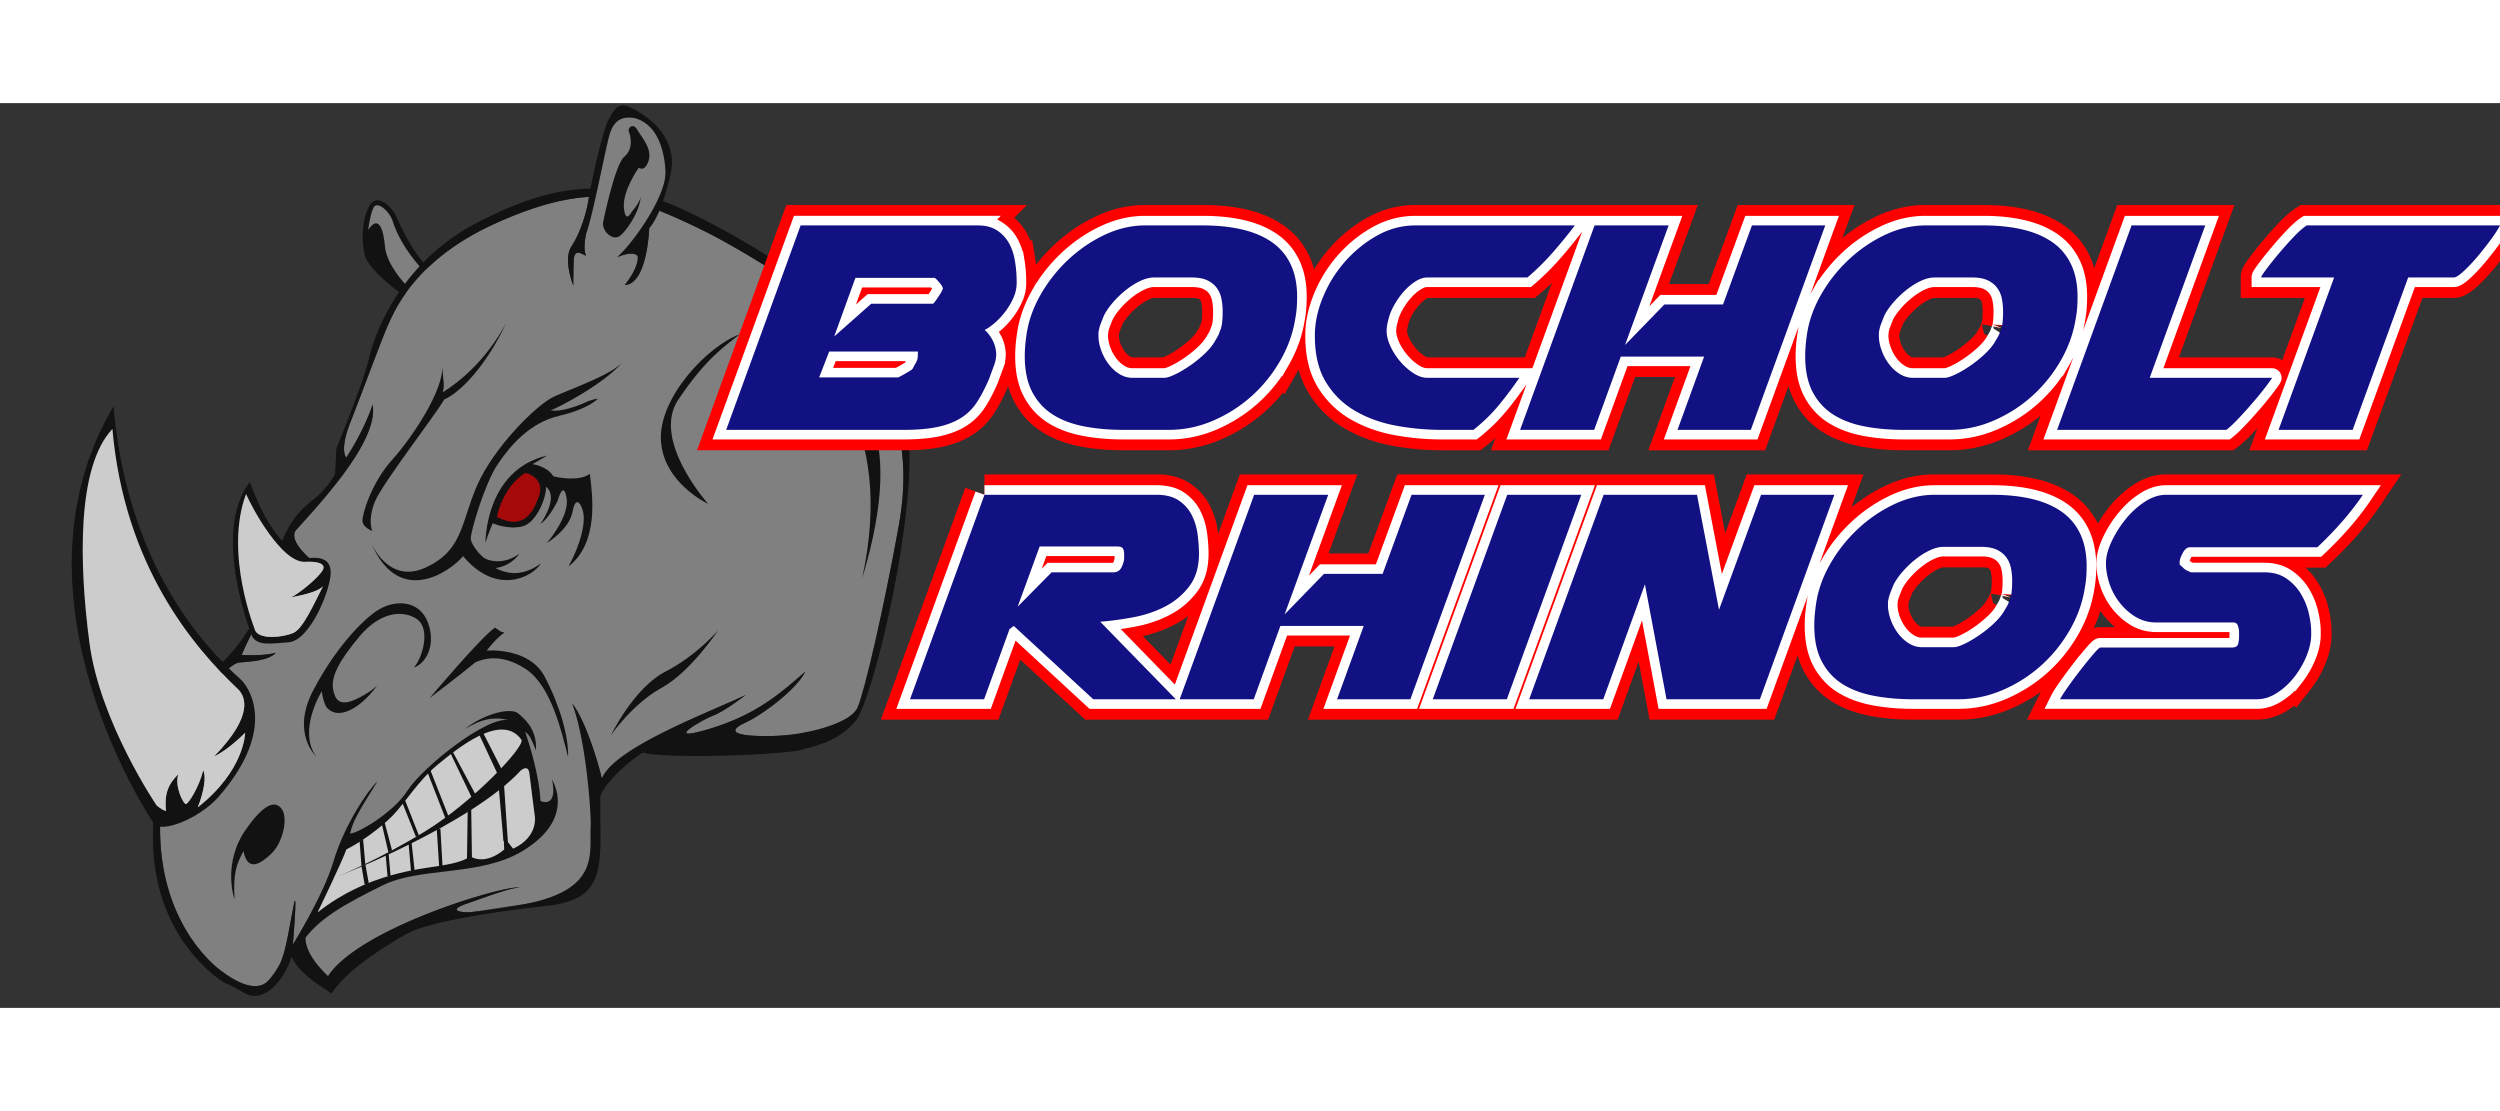 <svg height="1111" viewBox="82.431 131.061 2045.264 740.192" width="2500" xmlns="http://www.w3.org/2000/svg"><rect x="82.431" y="131.061" width="2045.264" height="740.192" fill="#333333" stroke="none"/><path d="m613.555 233.32s-1.345 45.627-19.998 46.596c10.24-12.946 10.867-21.032 10.692-23.024-.174-1.992-4.45-4.963-16.719.13 8.041-7.423 25.146-24.3 33.922-40.457-2.876-1.089 1.108-.918-1.669-1.862-.316-.107 2.444-1.444 5.146-9.988 1.88-5.942 1.482-16.546 3.51-22.895 3.463-10.85-3.095-22.164-3.464-22.283-2.8-.908-18.558-17.893-21.718-18.67-3.477-.856-21.165-6.673-26.01 23.868-4.846 30.541-7.73 43.097-10.408 43.122-2.93 13.117-2.74 24.405-4.536 28.628-1.525 5.487-2.644 15.624-.3 19.433-3.438-1.035-9.999-7.152-10.277 4.92-.276 12.07-.3 19.433-.3 19.433s-8.566-21.332-1.473-31.993c7.095-10.663 12.336-27.185 14-38.708.077-.527.175-1.142.282-1.797-19.638 1.091-44.88 7.082-78.75 22.745-23.587 10.91-40.734 23.412-53.237 35.424-1.448 1.391-3.346-3.23-8.295-6.428-4.148-2.68-12.784-26.742-17.743-30.564-5.268-4.062-4.65-18.665-15.844-14.67-5.474-3.876-7.01 20.373-8.124 21.794-1.36 1.736 33.324 48.812 32.143 50.471-8.559 12.034-12.59 21.852-14.676 26.464-5.044 11.151-21.233 55.404-30.539 78.976s-3.469 29.082-3.469 29.082 13.642-19.938 21.62-43.393c4.384 27.054-32.684 69.796-62.6 102.54-7.875 9.393 15.791 27.39 15.791 27.39s-37.942 32.78-46.68 47.602c-8.736 14.822-13.663 27.3-13.663 27.3s16.836 1.197 27.951-1.787c-6.116 6.56-20.784 7.18-30.082 7.997-9.296.817-63.34 48.397-64.623 132.832-1.282 84.436 49.977 119.418 49.977 119.418 22.943 17.389 33.22 12.476 36.97 9.469 3.752-3.005 10.904-13.008 12.977-19.878 3.774-10.374 6.241-27.991 9.523-43.848 3.281-15.856-.984 34.398-.984 34.398s4.3-4.395 13.641-19.938c-8.13 14.1-.812 28.848 15.257 44.168 25.347-39.035 142.064-74.051 156.91-72.68-9.299.818-24.829 6.868-43.016 13.15-18.186 6.282-2.678 7.597 2.635 7.13 5.312-.467 21.636-3.564 44.262-6.567 53.798-7.14 56.464-26.14 55.197-64.728-1.332-40.596-5.419-69.476-16.072-99.324 10.582 13.792 20.861 47.02 24.137 61.457 9.795-25.621 90.826-55.497 117.785-68.574-10.04 7.574-20.144 14.486-27.274 17.12s-42.197 22.446-3.715 11.034c38.482-11.411 58.391-28.554 79.513-47.14-6.196 13.26-33.119 34.364-49.197 41.8-16.078 7.435-7.035 11.326 21.696 10.808 28.731-.515 59.894-6.093 70.265-22.903 6.022-15.253 21.613-81.538 33.767-148.86 12.155-67.324-6.386-103.17-28.598-142.712-22.212-39.54-103.078-83.967-117.842-92.04-11.417-6.242-30.73-15.792-49.41-23.21-4.596 10.654-8.264 14.222-8.264 14.222" fill="#808080"/><path d="m337.278 798.335 27.954-62.688 32.47-18.914 18.347-19.68 18.457-20.361 12.73-13.165 24.01-16.163 16.86-6.166 18.827 1.024 6.108 16.194 8.17 32.073 3.268 37.192-15.005 12.025-19.165 10.385-24.512 2.822-34.302 5.69-28.812 7.216-46.845 22.856z" fill="#ccc"/><g fill="#121212"><path d="m274.314 782.453s-10.595-29.188 9.65-57.734c13.135-18.522 22.647-24.075 28.661-16.571 6.012 7.502 1.122 28.009-8.14 36.854-9.262 8.844-19.42 15.09-22.93-2.002-5.707 11.21-8.502 17.479-7.24 39.453m205.253-291.753s-.545-59.514 50.614-71.37l-12.093 7.086s12.188 1.606 16.931 9.89c5.487 1.525 21.777 4.11 29.944-1.962 2.24 17.872 7.616 56.216-17.432 75.817 10.926-20.367 13.021-34.607 12.38-41.912-.643-7.305-6.283-18.186-8.984-3.225-2.7 14.96-21.143 25.95-21.143 25.95s18.836-21.733 16.167-36.89c-2.67-15.158-7.189 1.97-7.189 1.97s-6.745 14.647-14.364 19.331c4.788-6.444 14.014-23.316 4.681-30.527.7 7.97-7.453 29.433-19.233 32.475-11.778 3.042-24.316-2.548-24.316-2.548s-3.89 9.042-5.963 15.916m22.66 250.312c-3.007-3.75-7.458-8.713-7.866-13.362l.56 14.005s-14.224 13.295-27.6 5.77c-4.474 2.4-7.619 4.686-24.106 7.472-16.485 2.787-60.375 5.972-101.034 38.323 0 0 20.955-43.333 23.575-51.595 11.546-5.7 28.543-17.9 38.353-28.131 9.808-10.231 20.91-28.607 36.52-41.355 15.611-12.748 52.401-43.42 68.506-20.072 1.912 6.525-40.352 51.06-78.448 74.484-38.097 23.424-71.696 37.084-71.696 37.084s108.711-42.343 149.647-86.763c5.021-3.788 6.641-.583 6.933 2.738.291 3.32 4.362 34.417 4.362 34.417s3.51 17.09-17.706 26.985m31.843-56.504c4.373 21.199-6.35 19.129-9.514 17.399-.754-20.01-9.138-46.88-12.503-56.624 2.71 2.273 4.334 3.636 8.871 15.284 1.003-17.155-9.292-25.785-14.71-30.33-5.419-4.543-26.163-.713-43.542 12.86 13.377-7.7 22.167-10.48 36.508-7.222-18.412-3.904-71.37 38.895-83.286 57.509-11.917 18.614-41.075 35.23-47.096 35.257 2.612-10.268 5.206-15.014 22.356-42.62-7.444 6.678-26.996 35.5-35.914 65.395s-35.39 71.37-35.39 71.37 3.662 1.687 8.293-2.735c12.693-21.193 36.68-33.841 67.462-49.093 30.783-15.253 79.693-7.001 114.477-28.128 34.786-21.125 31.146-45.4 23.988-58.322"/><path d="m474.653 648.069 14.842 31.823 3.137-4.291-15.166-29.787zm-21.905 13.47 18.635 35.002-2.726 3.252-17.813-37.084zm-18.243 15.154 14.87 37.844-2.316 2.21-14.913-38.341zm-20.985 23.929 11.634 29.594-2.404 1.216-11.59-29.097zm-16.4 19.007 5.996 22.563-2.813 2.254-5.63-24.1zm-17.629 13.595 1.794 20.422-3.106 1.778-1.545-20.442zm118.569 4.14-3.337-49.397-4.22 3.38 3.806 43.334zm-29.509 12.63-.6-41.104-2.9 1.258-.572 39.2zm-24.013 6.628-1.804-31.964-2.988.26 1.987 31.196zm-25.378-20.358 2.554 23.366-2.945.76-2.1-23.907zm-18.857 8.183 1.663 18.926-2.49.219-1.575-17.93z"/><path d="m384.201 769.702-2.916-16.056-3.105 1.779 2.557 14.833zm1.631-279.465s13.775 34.929 44.661 20.838 28.902-36.671 42.274-67.293c13.371-30.62 48.481-66.159 63.29-72.814 14.808-6.654 47.082-17.886 55.563-28-13.269 16.56-52.148 37.4-58.673 39.311 8.203 1.957 23.735-4.092 28.871-6.55 5.138-2.46 9.787-2.869 9.787-2.869s-7.463 8.353-31.563 13.983c-24.1 5.631-40.045 24.098-50.686 40.09-10.64 15.993-22.213 55.658-21.776 60.639.438 4.98 7.7 13.378 10.907 15.605 3.207 2.229 16.097 6.116 28.802-3.533-4.412 6.912-13.07 11.187-19.547 11.756 9.988 5.145 22.205 7.083 37.313-3.781-7.505 11.702-36.837 26.326-63.765-5.942-11.357 13.546-53.379 41.832-75.458-11.44m-6.858-17.133c-.467-5.313 7.277-31.424 24.355-50.325 17.08-18.9 42.426-57.934 40.792-76.53 1.401 15.94 2.006 15.216.54 21.368 13.968-8.589 35.812-26.57 51.898-56.76-15.736 34.176-37.17 56.804-50.709 62.68-8.13 14.098-50.848 68.713-56.869 83.965-6.023 15.253-1.943 23.595-1.943 23.595s-7.597-2.68-8.064-7.993m-37.974 192.396s-20.403-18.956-2.676-53.304c17.73-34.35 40.981-59.148 54.344-67.013 13.363-7.867 32.797-7.567 39.743 10.56 6.947 18.13-1.066 33.557-11.459 37.147 7.327-8.004 13.92-32.007 2.534-39.707-11.384-7.701-29.979-6.067-46.94 14.162-16.962 20.23-23.217 32.826-21.678 42.728 1.54 9.904 5.758 12.209 12.341 10.962 6.582-1.247 21.215-9.893 24.186-14.171-10.065 14.938-30.697 31.474-41.883 18.403-3.183-5.745-3.824-13.05-3.824-13.05s-19.954 31.871-4.688 53.283m92.853-47.641s42.82-50.748 53.585-57.718c4.276 2.97 4.335 3.634 7.713 4.007-7.56 5.35-14.524 14.8-14.524 14.8s34.535-3.034 47.377 21.268c12.843 24.304 19.767 49.795 19.175 65.91-5.129-20.296-13.827-58.35-34.428-71.931-20.6-13.582-34.86-8.313-41.327-5.737-8.714 7.457-37.57 29.4-37.57 29.4m313.884-277.872s68.655 50.184 39.924 180.198c38.956-127.9-6.208-162.079-39.924-180.198m-165.516 308.259s18.678-38.782 44.611-52.104c25.934-13.321 43.198-33.911 43.198-33.911s-22.453 34.08-46.394 47.227c-23.942 13.145-41.415 38.788-41.415 38.788m79.599-189.284s-46.739-52.109-24.55-85.178c22.192-33.069 37.343-43.435 50.501-53.626-26.284 9.337-66.7 52.038-64.635 86.991 2.068 34.954 38.684 51.813 38.684 51.813m-85.991-230.357s9.423-47.005 17.365-53.727c7.943-6.72 4.988-17.503 3.73-20.403-1.26-2.902 3.327-7.822 6.884-1.61 3.558 6.213 12.402 15.474 9.25 25.288-3.154 9.813-8.032 5.725-8.032 5.725s-13.41 18.745-12.185 32.691c1.225 13.947 6.328 3.46 6.328 3.46s6.403-7.088 7.46-12.2c-.898 12.628-13.357 30.787-18.703 32.763-5.349 1.976-12.978-4.883-12.097-11.987"/><path d="m817.67 477.06c-12.155 67.322-27.897 136.55-33.769 148.86-5.87 12.31-41.533 22.388-70.264 22.904-28.732.517-37.775-3.373-21.697-10.81 16.08-7.434 43.001-28.538 49.198-41.798-21.122 18.585-41.032 35.728-79.513 47.139-38.482 11.412-3.415-8.4 3.715-11.034s17.232-9.546 27.273-17.12c-26.959 13.077-107.989 42.953-117.784 68.574-3.276-14.436-13.556-47.665-24.138-61.457 10.654 29.848 14.806 80.736 15.073 99.324-1.734 21.588 9.266 52.588-54.198 64.729-22.417 4.288-38.949 6.099-44.26 6.566-5.315.467-20.823-.848-2.636-7.13 18.186-6.282 33.717-12.332 43.015-13.15-14.845-1.37-131.562 33.645-156.91 72.68-16.068-15.32-23.387-30.067-15.256-44.168-9.342 15.543-13.64 19.938-13.64 19.938s4.264-50.254.982-34.398c-3.28 15.857-5.749 33.474-9.522 43.848-2.073 6.87-9.226 16.873-12.978 19.878-3.75 3.007-14.026 7.92-36.969-9.47 0 0-51.259-34.981-49.977-119.417 1.282-84.435 55.326-132.014 64.623-132.832 9.298-.816 23.966-1.435 30.082-7.997-11.115 2.985-27.95 1.788-27.95 1.788s4.926-12.48 13.662-27.301c8.737-14.822 46.68-47.601 46.68-47.601s-23.666-17.998-15.79-27.39c29.915-32.745 66.983-75.487 62.598-102.54-7.977 23.454-21.619 43.392-21.619 43.392s-5.838-5.51 3.47-29.082c9.305-23.572 25.494-67.825 30.538-78.976 5.043-11.15 21.465-52.748 85.775-82.49 33.87-15.664 59.113-21.654 78.75-22.746-.106.656-.205 1.27-.28 1.797-1.665 11.523-6.906 28.046-14 38.708-7.095 10.661 1.472 31.993 1.472 31.993s.023-7.363.3-19.434c.278-12.07 6.84-5.954 10.277-4.919-2.344-3.809-1.226-13.946.3-19.433 1.796-4.222 4.595-15.773 7.524-28.89.478-2.137.957-4.314 1.438-6.51 3.854-17.61 7.69-36.297 9.563-43.19 3.541-13.027 10.612-16.325 20.808-14.544 17.128 4.52 24.132 23.312 25.22 43.293.346 6.388-2.165 14.601-6.174 23.228a133.442 133.442 0 0 1 -3.706 7.345c-8.777 16.157-21.406 32.382-29.447 39.805 12.27-5.093 16.545-2.122 16.72-.13s-.453 10.078-10.692 23.024c18.653-.969 19.998-46.596 19.998-46.596s3.668-3.568 8.262-14.223c18.682 7.42 37.995 16.97 49.412 23.212 14.763 8.072 95.63 52.5 117.841 92.04 22.212 39.54 40.753 75.387 28.6 142.71m-72.28-198.102c-22.86-15.728-46.86-30.728-65.86-41.228s-40.264-21.322-54.68-26.435c2.082-5.922 4.227-13.267 6.222-22.344 7.65-34.803-28.027-52.414-34.96-55.152-6.934-2.737-10.626.934-15.787 10.757-4.267 8.125-11.535 39.398-14.862 56.49-22.559.308-52.035 6.292-94.432 28.735-61.39 32.498-82.39 90.558-86.704 110.01-4.314 19.453-26.66 73.616-26.66 73.616l-1.15 21.183s-5.19 9.49-13.542 17.25c-8.354 7.762-26.668 16.397-36.03 58.379-9.36 41.98-32.986 70.155-46.057 81.343-13.072 11.187-47.27 33.265-52.99 128.13-5.719 94.863 58.722 131.363 58.722 131.363s3.076.735 13.651 6.832c19.244 13.367 36.891-14.283 40.647-28.667 6.206 13.509 22.11 23.154 32.772 30.247 13.281-20.24 42.848-37.894 60.988-48.523 18.14-10.628 79.486-19.294 115.414-23.19 50.938-5.523 42.938-35.523 43.452-88.14.08-8.063 19.64-27.826 34.88-37.197 18.542 5.399 114.611 1.978 130.288-2.411 15.676-4.388 29.446-7.607 43.164-22.866 13.717-15.26 47.638-154.763 44.413-225.754-3.224-70.99-58.042-116.699-80.9-132.428"/><path d="m409.748 286.361s-25.746-18.819-28.788-30.598c-3.043-11.778-2.538-28.889 3.472-40.459s19.102.33 22.965 10.028c3.865 9.7 15.84 31.736 23.425 38.096l-2.682 3.75s-17.602-17.527-24.595-40.002c-2.693-7.794-12.49-16.469-15.495-10.684s-4.402 18.456-4.402 18.456 3.05-5.287 6.037-5.55c2.99-.262 6.328 3.46 7.684 18.9 1.358 15.441 17.333 31.605 17.333 31.605zm-165.512 420.825c5.234-13.257 7.002-25.498 4.452-30.251-3.7 14.544-11.879 26.637-13.933 27.529-2.056.892-9.83-14.777-6.404-24.321-9.839 9.397-11.21 18.049-10.157 30.04-3.652-1.1-7.49-4.316-7.49-4.316s-46.536-68.43-55.06-133.088c-8.526-64.66-10.529-144.112 18.74-175.12 9.855 112.175 66.145 178.325 103.357 213.447 4.73 5.273 13.148 20.175-20.107 54.379 11.623-5.287 25.322-19.288 25.322-19.288s-.156 30.586-38.72 60.989m36.028-103.767c-72.9-65.046-98.608-151.301-105.023-224.323-92.81 157.457 33.206 341.544 33.206 341.544 6.035 8 36.947-4.312 52.483-21.675 46.52-53.144 27.58-86.673 19.334-95.546"/></g><path d="m277.742 611.106c-37.212-35.122-93.502-101.271-103.358-213.448-29.268 31.01-27.265 110.46-18.74 175.12 8.524 64.659 55.061 133.089 55.061 133.089s3.838 3.217 7.49 4.317c-1.055-11.992.318-20.644 10.157-30.041-3.426 9.544 4.348 25.213 6.403 24.32 2.054-.891 10.234-12.984 13.933-27.528 2.551 4.753.783 16.994-4.45 30.25 38.563-30.402 38.72-60.988 38.72-60.988s-13.7 14-25.323 19.288c33.254-34.204 24.836-49.106 20.107-54.38" fill="#ccc"/><path d="m346.59 512.855c-3.37 6.488-20.724 20.396-26.16 22.563 11.071-2.1 22.096-4.756 26.22-9.06-6.74 12.976-16.095 34.625-24.228 38.153-8.134 3.529-27.075 5.756-31.114-1.768 0 0-25.8-63.028-7.58-111.91 5.646 13.013 29.072 55.422 47.653 55.477 5.584-.49 18.58.058 15.21 6.545m-13.78-9.484c-25.658-10.13-40.068-46.014-46.009-62.378-32.312 42.24 2.154 127.02 2.154 127.02 5.058 6.313 11.761 5.724 29.635 4.154 17.874-1.571 34.45-43.555 34.388-57.058-.06-13.504-12.348-12.425-20.168-11.738" fill="#121212"/><path d="m331.381 506.31c-18.58-.055-42.007-42.465-47.654-55.478-18.22 48.883 7.581 111.91 7.581 111.91 4.04 7.525 22.98 5.297 31.114 1.769 8.133-3.528 17.49-25.178 24.228-38.152-4.125 4.303-15.148 6.96-26.22 9.058 5.436-2.166 22.79-16.074 26.16-22.562 3.37-6.487-9.625-7.035-15.209-6.546" fill="#ccc"/><path d="m488.942 469.612s4.225-24.09 23.165-35.999c6.54 1.157 15.43 7.382 11.248 19.028-4.183 11.647-11.678 28.77-34.413 16.971" fill="#a50909"/><path d="m887.838 451.494h140.762c7.575 0 13.675 1.578 18.306 4.734 4.625 3.156 8.151 7.156 10.573 11.994 2.416 4.842 3.994 10.1 4.734 15.78.735 5.681 1.104 10.943 1.104 15.78 0 10.731-2.633 19.568-7.89 26.512-5.262 6.943-11.835 12.466-19.725 16.57-7.89 4.102-16.624 7.051-26.196 8.836-9.577 1.79-18.572 2.999-26.985 3.63l61.86 63.438h-67.54l-65.016-59.966-3.472 2.525-20.83 57.44h-60.598zm114.251 48.289c0-1.682-.316-3.102-.947-4.261-.631-1.154-2.209-1.736-4.734-1.736h-63.438l-17.99 49.235 27.774-28.09h50.498c3.156 0 5.415-1.42 6.786-4.26 1.366-2.84 2.051-5.311 2.051-7.417zm106.357-48.289h60.598l-35.664 97.84 32.192-33.14h47.973l23.67-64.7h59.966l-60.912 167.274h-59.966l21.777-59.966h-68.172l-21.777 59.966h-60.597zm207.038 0h60.597l-60.912 167.274h-60.598zm78.902 0h76.378l17.99 94.052 34.401-94.052h59.966l-60.913 167.274h-76.377l-17.674-94.052-34.086 94.052h-60.598zm381.255 110.78c-6.312 10.942-14.1 20.568-23.355 28.878-9.262 8.314-19.726 14.991-31.404 20.041-11.677 5.05-23.828 7.575-36.453 7.575h-36.926c-11.574 0-22.305-.947-32.192-2.84-9.893-1.894-18.414-5.1-25.565-9.627-7.155-4.522-12.782-10.676-16.885-18.463-4.103-7.782-6.154-17.566-6.154-29.352 0-2.525.103-5.153.315-7.89.208-2.732.523-5.573.947-8.522 1.47-11.362 5.257-22.457 11.362-33.297a121.617 121.617 0 0 1 22.724-29.036c9.044-8.521 19.04-15.356 29.983-20.514 10.938-5.154 21.984-7.733 33.14-7.733h47.025c11.993 0 22.724 1.105 32.192 3.314 9.469 2.21 17.566 5.632 24.302 10.257 6.732 4.631 11.885 10.682 15.465 18.148 3.575 7.471 5.366 16.362 5.366 26.67 0 2.948-.109 5.892-.316 8.836-.212 2.95-.631 6.105-1.262 9.468-1.894 11.787-5.997 23.149-12.31 34.086zm-148.653-22.409v1.894c0 3.787.735 7.732 2.21 11.835 1.47 4.103 3.471 7.841 5.996 11.204 2.525 3.368 5.47 6.105 8.837 8.206 3.364 2.106 6.944 3.156 10.731 3.156h26.196c1.893 0 4.734-.892 8.521-2.682 3.787-1.786 7.836-4.153 12.151-7.102a100 100 0 0 0 12.309-9.941c3.89-3.68 6.786-7.309 8.68-10.889 1.893-2.944 3.047-5.257 3.471-6.943l1.262-3.156c.42-2.101.632-3.048.632-2.84a84.45 84.45 0 0 0 .473-5.209c.104-1.785.158-3.629.158-5.523 0-3.363-.316-6.731-.947-10.1-.631-3.362-1.894-6.36-3.787-8.994-1.894-2.629-4.473-4.734-7.733-6.312-3.264-1.578-7.525-2.367-12.782-2.367h-30.93c-3.368 0-6.997.897-10.888 2.682-3.896 1.79-7.733 4.157-11.52 7.102a78.767 78.767 0 0 0 -10.573 9.941c-3.265 3.684-5.839 7.314-7.732 10.889a231.27 231.27 0 0 0 -2.841 7.101c-.843 2.21-1.37 4.157-1.578 5.839-.212.212-.316.947-.316 2.21zm287.223 27.774c0 2.106-.266 4.103-.789 5.996-.527 1.894-2.367 2.84-5.523 2.84h-107.307c-.632 0-2.525 1.845-5.681 5.524-3.156 3.684-6.579 7.89-10.258 12.624a369.106 369.106 0 0 0 -10.415 14.045c-3.264 4.63-5.42 7.999-6.47 10.1h160.961c5.681 0 11.204-1.736 16.57-5.208 5.365-3.472 10.1-7.836 14.202-13.098a71.75 71.75 0 0 0 9.942-17.2c2.525-6.204 3.787-12.043 3.787-17.517v-1.894c0-4.837-.685-10.1-2.051-15.78a54.609 54.609 0 0 0 -6.628-15.938c-3.052-4.942-6.998-9.045-11.835-12.31-4.843-3.259-10.731-4.891-17.674-4.891h-59.966c-.212 0-1.105-.365-2.683-1.105-1.578-.735-2.791-1.524-3.63-2.367a49.193 49.193 0 0 0 -1.893-1.736c-.844-.734-1.263-1.208-1.263-1.42v-1.578c0-1.894.839-4.419 2.525-7.575 1.682-3.156 3.679-4.734 5.997-4.734h104.151c7.575-7.15 14.464-14.306 20.673-21.461 6.203-7.15 11.726-14.306 16.57-21.462h-160.963c-5.893 0-11.786 1.948-17.674 5.839-5.893 3.896-11.155 8.734-15.78 14.518-4.631 5.79-8.419 11.89-11.363 18.305-2.949 6.421-4.418 12.151-4.418 17.201 0 5.474.947 11.047 2.84 16.728a52.065 52.065 0 0 0 8.364 15.622c3.679 4.734 8.048 8.63 13.098 11.678 5.05 3.052 10.73 4.576 17.043 4.576h63.122c1.681 0 2.84.898 3.472 2.683.63 1.79.946 3.526.946 5.207v3.788z"/><path d="m887.838 451.494h140.762c7.58 0 13.68 1.578 18.31 4.734 4.62 3.156 8.15 7.156 10.57 11.994 2.42 4.843 3.99 10.1 4.73 15.78.74 5.682 1.11 10.944 1.11 15.781 0 10.732-2.64 19.568-7.89 26.512-5.26 6.943-11.84 12.467-19.73 16.569-7.89 4.103-16.62 7.052-26.19 8.837-9.58 1.79-18.575 2.998-26.988 3.63l61.859 63.437h-67.54l-65.017-59.965-3.47 2.524-20.83 57.44h-60.599l60.913-167.273zm114.253 48.29c0-1.682-.32-3.102-.95-4.261-.63-1.154-2.207-1.736-4.733-1.736h-63.438l-17.99 49.235 27.774-28.09h50.498c3.155 0 5.414-1.42 6.787-4.26 1.36-2.84 2.05-5.311 2.05-7.417v-3.471zm106.36-48.29h60.59l-35.66 97.84 32.19-33.14h47.97l23.68-64.7h59.96l-60.91 167.274h-59.97l21.78-59.965h-68.17l-21.78 59.965h-60.6zm207.03 0h60.6l-60.91 167.274h-60.6zm78.91 0h76.37l17.99 94.053 34.4-94.053h59.97l-60.91 167.274h-76.38l-17.67-94.051-34.09 94.05h-60.6zm381.25 110.78c-6.31 10.942-14.1 20.568-23.35 28.878-9.27 8.314-19.73 14.992-31.41 20.042s-23.83 7.574-36.45 7.574h-36.93c-11.57 0-22.3-.947-32.19-2.841-9.89-1.893-18.41-5.098-25.57-9.626-7.15-4.521-12.78-10.676-16.88-18.463-4.1-7.782-6.15-17.565-6.15-29.351 0-2.526.1-5.153.31-7.891.21-2.731.52-5.572.95-8.521 1.47-11.363 5.26-22.458 11.36-33.297a121.57 121.57 0 0 1 22.72-29.037c9.05-8.522 19.04-15.357 29.99-20.515 10.93-5.153 21.98-7.732 33.14-7.732h47.02c12 0 22.73 1.104 32.19 3.314 9.47 2.21 17.57 5.632 24.31 10.257 6.73 4.632 11.88 10.683 15.46 18.148 3.58 7.471 5.37 16.363 5.37 26.669 0 2.95-.11 5.894-.32 8.837-.21 2.95-.63 6.105-1.26 9.469-1.9 11.786-6 23.148-12.31 34.086zm-148.65-22.408v1.893c0 3.787.73 7.733 2.21 11.835 1.47 4.104 3.47 7.84 5.99 11.204 2.53 3.369 5.47 6.106 8.84 8.206 3.36 2.106 6.94 3.157 10.73 3.157h26.2c1.89 0 4.73-.893 8.52-2.683 3.79-1.785 7.83-4.152 12.15-7.101 4.31-2.944 8.41-6.258 12.31-9.942 3.89-3.68 6.78-7.308 8.68-10.89 1.89-2.943 3.04-5.255 3.47-6.942l1.26-3.156c.42-2.101.63-3.048.63-2.84.21-1.682.37-3.418.48-5.208.1-1.785.15-3.63.15-5.523 0-3.364-.31-6.732-.94-10.1-.63-3.363-1.9-6.361-3.79-8.994-1.89-2.63-4.47-4.735-7.73-6.314-3.27-1.577-7.53-2.366-12.78-2.366h-30.93c-3.37 0-7 .897-10.89 2.683-3.9 1.79-7.74 4.157-11.52 7.1a78.736 78.736 0 0 0 -10.58 9.943c-3.26 3.683-5.83 7.313-7.73 10.888-1.05 2.525-2 4.892-2.84 7.102-.84 2.209-1.37 4.157-1.58 5.839-.21.212-.31.946-.31 2.209zm287.2 27.773c0 2.105-.26 4.103-.79 5.997-.52 1.894-2.36 2.84-5.52 2.84h-107.31c-.63 0-2.52 1.845-5.68 5.523-3.15 3.684-6.58 7.89-10.26 12.624a373.808 373.808 0 0 0 -10.41 14.045c-3.26 4.63-5.42 7.999-6.47 10.1h160.96c5.68 0 11.2-1.736 16.57-5.208s10.1-7.836 14.2-13.098a71.363 71.363 0 0 0 9.94-17.2c2.53-6.204 3.79-12.043 3.79-17.517v-1.893c0-4.838-.68-10.1-2.05-15.78a54.515 54.515 0 0 0 -6.63-15.94c-3.05-4.94-7-9.043-11.83-12.307-4.85-3.26-10.73-4.893-17.68-4.893h-59.96c-.22 0-1.11-.364-2.69-1.105-1.57-.734-2.79-1.523-3.63-2.367-.42-.42-1.05-.996-1.89-1.735-.84-.735-1.26-1.21-1.26-1.421v-1.578c0-1.894.84-4.418 2.52-7.574 1.69-3.157 3.68-4.736 6-4.736h104.15c7.58-7.15 14.46-14.304 20.67-21.46 6.21-7.15 11.73-14.307 16.57-21.462h-160.96c-5.89 0-11.78 1.948-17.67 5.839-5.9 3.896-11.16 8.734-15.78 14.518-4.63 5.79-8.42 11.89-11.36 18.306-2.95 6.42-4.42 12.15-4.42 17.2 0 5.474.94 11.047 2.84 16.728a52.051 52.051 0 0 0 8.36 15.622c3.68 4.735 8.05 8.63 13.1 11.678 5.05 3.053 10.73 4.576 17.04 4.576h63.12c1.69 0 2.84.898 3.48 2.683.63 1.79.94 3.526.94 5.208z" fill="none" stroke="#ff0001" stroke-width="33.419"/><path d="m887.838 451.494h140.762c7.58 0 13.68 1.578 18.31 4.734 4.62 3.156 8.15 7.156 10.57 11.994 2.42 4.843 3.99 10.1 4.73 15.78.74 5.682 1.11 10.944 1.11 15.781 0 10.732-2.64 19.568-7.89 26.512-5.26 6.943-11.84 12.467-19.73 16.569-7.89 4.103-16.62 7.052-26.19 8.837-9.58 1.79-18.575 2.998-26.988 3.63l61.859 63.437h-67.54l-65.017-59.965-3.47 2.524-20.83 57.44h-60.599l60.913-167.273zm114.253 48.29c0-1.682-.32-3.102-.95-4.261-.63-1.154-2.207-1.736-4.733-1.736h-63.438l-17.99 49.235 27.774-28.09h50.498c3.155 0 5.414-1.42 6.787-4.26 1.36-2.84 2.05-5.311 2.05-7.417v-3.471zm106.36-48.29h60.59l-35.66 97.84 32.19-33.14h47.97l23.68-64.7h59.96l-60.91 167.274h-59.97l21.78-59.965h-68.17l-21.78 59.965h-60.6zm207.03 0h60.6l-60.91 167.274h-60.6zm78.91 0h76.37l17.99 94.053 34.4-94.053h59.97l-60.91 167.274h-76.38l-17.67-94.051-34.09 94.05h-60.6zm381.25 110.78c-6.31 10.942-14.1 20.568-23.35 28.878-9.27 8.314-19.73 14.992-31.41 20.042s-23.83 7.574-36.45 7.574h-36.93c-11.57 0-22.3-.947-32.19-2.841-9.89-1.893-18.41-5.098-25.57-9.626-7.15-4.521-12.78-10.676-16.88-18.463-4.1-7.782-6.15-17.565-6.15-29.351 0-2.526.1-5.153.31-7.891.21-2.731.52-5.572.95-8.521 1.47-11.363 5.26-22.458 11.36-33.297a121.57 121.57 0 0 1 22.72-29.037c9.05-8.522 19.04-15.357 29.99-20.515 10.93-5.153 21.98-7.732 33.14-7.732h47.02c12 0 22.73 1.104 32.19 3.314 9.47 2.21 17.57 5.632 24.31 10.257 6.73 4.632 11.88 10.683 15.46 18.148 3.58 7.471 5.37 16.363 5.37 26.669 0 2.95-.11 5.894-.32 8.837-.21 2.95-.63 6.105-1.26 9.469-1.9 11.786-6 23.148-12.31 34.086zm-148.65-22.408v1.893c0 3.787.73 7.733 2.21 11.835 1.47 4.104 3.47 7.84 5.99 11.204 2.53 3.369 5.47 6.106 8.84 8.206 3.36 2.106 6.94 3.157 10.73 3.157h26.2c1.89 0 4.73-.893 8.52-2.683 3.79-1.785 7.83-4.152 12.15-7.101 4.31-2.944 8.41-6.258 12.31-9.942 3.89-3.68 6.78-7.308 8.68-10.89 1.89-2.943 3.04-5.255 3.47-6.942l1.26-3.156c.42-2.101.63-3.048.63-2.84.21-1.682.37-3.418.48-5.208.1-1.785.15-3.63.15-5.523 0-3.364-.31-6.732-.94-10.1-.63-3.363-1.9-6.361-3.79-8.994-1.89-2.63-4.47-4.735-7.73-6.314-3.27-1.577-7.53-2.366-12.78-2.366h-30.93c-3.37 0-7 .897-10.89 2.683-3.9 1.79-7.74 4.157-11.52 7.1a78.736 78.736 0 0 0 -10.58 9.943c-3.26 3.683-5.83 7.313-7.73 10.888-1.05 2.525-2 4.892-2.84 7.102-.84 2.209-1.37 4.157-1.58 5.839-.21.212-.31.946-.31 2.209zm287.2 27.773c0 2.105-.26 4.103-.79 5.997-.52 1.894-2.36 2.84-5.52 2.84h-107.31c-.63 0-2.52 1.845-5.68 5.523-3.15 3.684-6.58 7.89-10.26 12.624a373.808 373.808 0 0 0 -10.41 14.045c-3.26 4.63-5.42 7.999-6.47 10.1h160.96c5.68 0 11.2-1.736 16.57-5.208s10.1-7.836 14.2-13.098a71.363 71.363 0 0 0 9.94-17.2c2.53-6.204 3.79-12.043 3.79-17.517v-1.893c0-4.838-.68-10.1-2.05-15.78a54.515 54.515 0 0 0 -6.63-15.94c-3.05-4.94-7-9.043-11.83-12.307-4.85-3.26-10.73-4.893-17.68-4.893h-59.96c-.22 0-1.11-.364-2.69-1.105-1.57-.734-2.79-1.523-3.63-2.367-.42-.42-1.05-.996-1.89-1.735-.84-.735-1.26-1.21-1.26-1.421v-1.578c0-1.894.84-4.418 2.52-7.574 1.69-3.157 3.68-4.736 6-4.736h104.15c7.58-7.15 14.46-14.304 20.67-21.46 6.21-7.15 11.73-14.307 16.57-21.462h-160.96c-5.89 0-11.78 1.948-17.67 5.839-5.9 3.896-11.16 8.734-15.78 14.518-4.63 5.79-8.42 11.89-11.36 18.306-2.95 6.42-4.42 12.15-4.42 17.2 0 5.474.94 11.047 2.84 16.728a52.051 52.051 0 0 0 8.36 15.622c3.68 4.735 8.05 8.63 13.1 11.678 5.05 3.053 10.73 4.576 17.04 4.576h63.12c1.69 0 2.84.898 3.48 2.683.63 1.79.94 3.526.94 5.208z" fill="none" stroke="#fff" stroke-width="15.665"/><path d="m887.838 451.494h140.762c7.575 0 13.675 1.578 18.306 4.734 4.625 3.156 8.151 7.156 10.573 11.994 2.416 4.842 3.994 10.1 4.734 15.78.735 5.681 1.104 10.943 1.104 15.78 0 10.731-2.633 19.568-7.89 26.512-5.262 6.943-11.835 12.466-19.725 16.57-7.89 4.102-16.624 7.051-26.196 8.836-9.577 1.79-18.572 2.999-26.985 3.63l61.86 63.438h-67.54l-65.016-59.966-3.472 2.525-20.83 57.44h-60.598zm114.251 48.289c0-1.682-.316-3.102-.947-4.261-.631-1.154-2.209-1.736-4.734-1.736h-63.438l-17.99 49.235 27.774-28.09h50.498c3.156 0 5.415-1.42 6.786-4.26 1.366-2.84 2.051-5.311 2.051-7.417zm106.357-48.289h60.598l-35.664 97.84 32.192-33.14h47.973l23.67-64.7h59.966l-60.912 167.274h-59.966l21.777-59.966h-68.172l-21.777 59.966h-60.597zm207.038 0h60.597l-60.912 167.274h-60.598zm78.902 0h76.378l17.99 94.052 34.401-94.052h59.966l-60.913 167.274h-76.377l-17.674-94.052-34.086 94.052h-60.598zm381.255 110.78c-6.312 10.942-14.1 20.568-23.355 28.878-9.262 8.314-19.726 14.991-31.404 20.041-11.677 5.05-23.828 7.575-36.453 7.575h-36.926c-11.574 0-22.305-.947-32.192-2.84-9.893-1.894-18.414-5.1-25.565-9.627-7.155-4.522-12.782-10.676-16.885-18.463-4.103-7.782-6.154-17.566-6.154-29.352 0-2.525.103-5.153.315-7.89.208-2.732.523-5.573.947-8.522 1.47-11.362 5.257-22.457 11.362-33.297a121.617 121.617 0 0 1 22.724-29.036c9.044-8.521 19.04-15.356 29.983-20.514 10.938-5.154 21.984-7.733 33.14-7.733h47.025c11.993 0 22.724 1.105 32.192 3.314 9.469 2.21 17.566 5.632 24.302 10.257 6.732 4.631 11.885 10.682 15.465 18.148 3.575 7.471 5.366 16.362 5.366 26.67 0 2.948-.109 5.892-.316 8.836-.212 2.95-.631 6.105-1.262 9.468-1.894 11.787-5.997 23.149-12.31 34.086zm-148.653-22.409v1.894c0 3.787.735 7.732 2.21 11.835 1.47 4.103 3.471 7.841 5.996 11.204 2.525 3.368 5.47 6.105 8.837 8.206 3.364 2.106 6.944 3.156 10.731 3.156h26.196c1.893 0 4.734-.892 8.521-2.682 3.787-1.786 7.836-4.153 12.151-7.102a100 100 0 0 0 12.309-9.941c3.89-3.68 6.786-7.309 8.68-10.889 1.893-2.944 3.047-5.257 3.471-6.943l1.262-3.156c.42-2.101.632-3.048.632-2.84a84.45 84.45 0 0 0 .473-5.209c.104-1.785.158-3.629.158-5.523 0-3.363-.316-6.731-.947-10.1-.631-3.362-1.894-6.36-3.787-8.994-1.894-2.629-4.473-4.734-7.733-6.312-3.264-1.578-7.525-2.367-12.782-2.367h-30.93c-3.368 0-6.997.897-10.888 2.682-3.896 1.79-7.733 4.157-11.52 7.102a78.767 78.767 0 0 0 -10.573 9.941c-3.265 3.684-5.839 7.314-7.732 10.889a231.27 231.27 0 0 0 -2.841 7.101c-.843 2.21-1.37 4.157-1.578 5.839-.212.212-.316.947-.316 2.21zm287.223 27.774c0 2.106-.266 4.103-.789 5.996-.527 1.894-2.367 2.84-5.523 2.84h-107.307c-.632 0-2.525 1.845-5.681 5.524-3.156 3.684-6.579 7.89-10.258 12.624a369.106 369.106 0 0 0 -10.415 14.045c-3.264 4.63-5.42 7.999-6.47 10.1h160.961c5.681 0 11.204-1.736 16.57-5.208 5.365-3.472 10.1-7.836 14.202-13.098a71.75 71.75 0 0 0 9.942-17.2c2.525-6.204 3.787-12.043 3.787-17.517v-1.894c0-4.837-.685-10.1-2.051-15.78a54.609 54.609 0 0 0 -6.628-15.938c-3.052-4.942-6.998-9.045-11.835-12.31-4.843-3.259-10.731-4.891-17.674-4.891h-59.966c-.212 0-1.105-.365-2.683-1.105-1.578-.735-2.791-1.524-3.63-2.367a49.193 49.193 0 0 0 -1.893-1.736c-.844-.734-1.263-1.208-1.263-1.42v-1.578c0-1.894.839-4.419 2.525-7.575 1.682-3.156 3.679-4.734 5.997-4.734h104.151c7.575-7.15 14.464-14.306 20.673-21.461 6.203-7.15 11.726-14.306 16.57-21.462h-160.963c-5.893 0-11.786 1.948-17.674 5.839-5.893 3.896-11.155 8.734-15.78 14.518-4.631 5.79-8.419 11.89-11.363 18.305-2.949 6.421-4.418 12.151-4.418 17.201 0 5.474.947 11.047 2.84 16.728a52.065 52.065 0 0 0 8.364 15.622c3.679 4.734 8.048 8.63 13.098 11.678 5.05 3.052 10.73 4.576 17.043 4.576h63.122c1.681 0 2.84.898 3.472 2.683.63 1.79.946 3.526.946 5.207v3.788z" fill="#111183"/><path d="m882.157 231.198c6.312 0 11.52 1.317 15.623 3.945 4.103 2.633 7.362 6.05 9.784 10.257 2.416 4.212 4.103 9.153 5.05 14.834s1.42 11.47 1.42 17.359v.63c0 4.212-.898 8.315-2.683 12.31-1.79 4-4 7.732-6.628 11.204-2.633 3.472-5.474 6.524-8.521 9.153-3.053 2.633-5.839 4.576-8.364 5.838 2.313 1.894 4.419 4.577 6.312 8.048 1.894 3.472 2.944 7.314 3.156 11.52 0 2.95-.527 5.893-1.578 8.837a388.935 388.935 0 0 1 -3.156 8.522l-1.262 3.471c-3.156 7.368-6.47 13.68-9.942 18.937-3.472 5.262-7.84 9.523-13.098 12.782-5.261 3.265-11.628 5.681-19.094 7.26-7.471 1.577-16.782 2.366-27.932 2.366h-144.864l60.913-167.273h144.865zm-87.108 64.069h50.497c.207 0 .68-.474 1.42-1.42a57.897 57.897 0 0 0 2.368-3.314c.838-1.263 1.627-2.471 2.367-3.63.735-1.154 1.208-2.051 1.42-2.683l.631-1.578c-.212-.207-.424-.734-.631-1.578-.631-1.05-1.736-2.47-3.314-4.26-1.578-1.786-2.579-2.683-2.998-2.683h-64.7l-17.359 47.973zm22.092 60.281c2.101-1.05 3.788-1.943 5.05-2.682 1.263-.735 2.525-1.47 3.788-2.21 1.262-.734 2.209-1.42 2.84-2.051 1.682-3.156 2.629-4.838 2.84-5.05l.632-1.578c.419-.631.68-1.681.789-3.156.103-1.47.158-2.944.158-4.419h-72.59l-8.207 21.146zm312.453-13.57c-6.312 10.942-14.099 20.568-23.355 28.878-9.261 8.314-19.726 14.991-31.403 20.04-11.678 5.05-23.829 7.575-36.453 7.575h-36.927c-11.574 0-22.304-.946-32.192-2.84-9.892-1.894-18.414-5.1-25.564-9.626-7.156-4.522-12.783-10.677-16.886-18.463-4.102-7.782-6.154-17.566-6.154-29.352 0-2.525.104-5.154.316-7.89.207-2.732.522-5.573.947-8.522 1.47-11.362 5.256-22.458 11.362-33.297a121.619 121.619 0 0 1 22.723-29.036c9.045-8.521 19.04-15.356 29.983-20.515 10.938-5.153 21.985-7.732 33.14-7.732h47.025c11.994 0 22.724 1.105 32.193 3.314 9.468 2.21 17.565 5.631 24.302 10.257 6.731 4.63 11.884 10.682 15.465 18.148 3.575 7.47 5.365 16.362 5.365 26.669 0 2.949-.109 5.893-.316 8.837-.212 2.949-.631 6.105-1.262 9.468-1.894 11.786-5.997 23.148-12.309 34.086zm-148.652-22.41v1.894c0 3.788.734 7.733 2.209 11.836 1.47 4.103 3.472 7.84 5.997 11.204 2.524 3.368 5.468 6.105 8.837 8.206 3.363 2.106 6.943 3.156 10.73 3.156h26.196c1.894 0 4.734-.893 8.522-2.683 3.787-1.785 7.835-4.152 12.15-7.1a100 100 0 0 0 12.31-9.943c3.89-3.678 6.785-7.308 8.679-10.888 1.893-2.944 3.047-5.257 3.471-6.944l1.263-3.156c.419-2.1.631-3.047.631-2.84.207-1.682.365-3.418.473-5.208.104-1.785.158-3.63.158-5.523 0-3.363-.315-6.731-.947-10.1-.63-3.363-1.893-6.361-3.787-8.994-1.894-2.629-4.473-4.735-7.733-6.313-3.264-1.578-7.525-2.367-12.782-2.367h-30.93c-3.368 0-6.997.898-10.888 2.683-3.896 1.79-7.732 4.157-11.52 7.101a78.767 78.767 0 0 0 -10.573 9.942c-3.264 3.684-5.839 7.313-7.732 10.889a231.148 231.148 0 0 0 -2.84 7.1c-.844 2.21-1.372 4.158-1.579 5.84-.212.212-.315.946-.315 2.209zm177.054 1.579c0-10.1 2.21-20.515 6.628-31.246 4.419-10.73 10.415-20.406 17.99-29.036 7.574-8.625 16.303-15.726 26.195-21.303 9.888-5.573 20.407-8.364 31.562-8.364h130.346c-6.105 7.999-12.259 15.52-18.463 22.566-6.208 7.052-12.994 13.73-20.356 20.041h-82.06c-2.736 0-5.63.898-8.678 2.683-3.053 1.79-5.997 4.157-8.838 7.101-2.84 2.95-5.42 6.263-7.732 9.942-2.318 3.684-4.103 7.313-5.365 10.889-1.687 5.473-2.525 9.783-2.525 12.94 0 3.999 1.05 8.26 3.156 12.782a53.482 53.482 0 0 0 8.048 12.466c3.26 3.788 6.835 6.944 10.73 9.469 3.892 2.525 7.625 3.787 11.205 3.787h75.43c-4.842 7.155-10.31 14.469-16.411 21.935-6.105 7.471-13.152 14.36-21.146 20.672h-25.249c-13.048 0-25.776-1.154-38.189-3.471-12.417-2.313-23.567-6.362-33.454-12.151-9.893-5.785-17.832-13.62-23.829-23.513-5.996-9.888-8.995-22.409-8.995-37.558zm228.817-89.95h60.597l-35.664 97.84 32.192-33.139h47.973l23.67-64.7h59.967l-60.913 167.273h-59.966l21.777-59.966h-68.172l-21.777 59.966h-60.597l60.913-167.273zm381.254 110.78c-6.312 10.943-14.099 20.57-23.355 28.879-9.261 8.314-19.726 14.991-31.403 20.04-11.678 5.05-23.829 7.575-36.453 7.575h-36.927c-11.574 0-22.305-.946-32.192-2.84-9.892-1.894-18.414-5.1-25.564-9.626-7.156-4.522-12.783-10.677-16.885-18.463-4.103-7.782-6.155-17.566-6.155-29.352 0-2.525.104-5.154.316-7.89.207-2.732.522-5.573.947-8.522 1.469-11.362 5.256-22.458 11.361-33.297a121.617 121.617 0 0 1 22.724-29.036c9.045-8.521 19.04-15.356 29.983-20.515 10.938-5.153 21.985-7.732 33.14-7.732h47.025c11.994 0 22.724 1.105 32.193 3.314 9.468 2.21 17.565 5.631 24.302 10.257 6.731 4.63 11.884 10.682 15.465 18.148 3.575 7.47 5.365 16.362 5.365 26.669 0 2.949-.109 5.893-.316 8.837-.212 2.949-.631 6.105-1.262 9.468-1.894 11.786-5.997 23.148-12.309 34.086zm-148.652-22.408v1.893c0 3.788.734 7.733 2.209 11.836 1.47 4.103 3.472 7.84 5.996 11.204 2.525 3.368 5.47 6.105 8.838 8.206 3.363 2.106 6.943 3.156 10.73 3.156h26.196c1.894 0 4.734-.893 8.522-2.683 3.787-1.785 7.835-4.152 12.15-7.1a100 100 0 0 0 12.31-9.943c3.89-3.678 6.785-7.308 8.679-10.888 1.893-2.944 3.047-5.257 3.471-6.944l1.263-3.156c.419-2.1.63-3.047.63-2.84.208-1.682.366-3.418.474-5.208.104-1.785.158-3.63.158-5.523 0-3.363-.316-6.731-.947-10.1-.631-3.363-1.893-6.361-3.787-8.994-1.894-2.629-4.473-4.735-7.733-6.313-3.264-1.578-7.525-2.367-12.782-2.367h-30.93c-3.368 0-6.997.898-10.888 2.683-3.896 1.79-7.733 4.157-11.52 7.101a78.767 78.767 0 0 0 -10.573 9.942c-3.264 3.684-5.839 7.313-7.732 10.889a231.301 231.301 0 0 0 -2.84 7.1c-.844 2.21-1.372 4.158-1.579 5.84-.212.212-.315.946-.315 2.209zm284.362 78.902c2.944-2.312 6.628-5.838 11.046-10.573a384.173 384.173 0 0 0 12.624-14.202c3.995-4.734 7.309-8.886 9.942-12.467 2.629-3.575 3.837-5.365 3.63-5.365h-100.049l45.448-124.666h-60.281l-60.913 167.273zm88.07-124.666h-59.65v-.315c.206-.839 1.735-3.156 4.576-6.944 2.84-3.787 6.203-7.994 10.1-12.624 3.89-4.626 7.89-9.099 11.992-13.414 4.103-4.31 7.624-7.416 10.573-9.31h158.121c-1.475 2.949-3.945 6.786-7.417 11.52s-7.155 9.419-11.046 14.044c-3.896 4.63-7.683 8.63-11.362 11.994-3.684 3.368-6.367 5.05-8.048 5.05h-37.242l-45.448 124.665h-60.597z"/><path d="m882.293 231.11c6.312 0 11.52 1.317 15.622 3.945 4.104 2.634 7.363 6.051 9.784 10.258 2.416 4.211 4.103 9.152 5.05 14.833a105.432 105.432 0 0 1 1.42 17.36v.63c0 4.211-.896 8.314-2.683 12.31a57.219 57.219 0 0 1 -6.628 11.203c-2.632 3.472-5.473 6.524-8.52 9.152-3.053 2.634-5.84 4.577-8.363 5.84 2.311 1.893 4.418 4.576 6.312 8.048 1.893 3.471 2.943 7.313 3.155 11.52 0 2.948-.527 5.892-1.578 8.837a390.91 390.91 0 0 1 -3.156 8.521l-1.263 3.472c-3.155 7.367-6.469 13.68-9.94 18.936-3.473 5.262-7.842 9.523-13.1 12.782-5.26 3.265-11.628 5.681-19.093 7.26-7.472 1.577-16.783 2.366-27.932 2.366h-144.865l60.913-167.273h144.865zm-87.108 64.07h50.497c.207 0 .68-.474 1.421-1.42a58.424 58.424 0 0 0 2.366-3.315 231.562 231.562 0 0 0 2.367-3.63c.735-1.154 1.208-2.05 1.421-2.683l.631-1.578c-.212-.207-.424-.734-.63-1.577-.633-1.05-1.737-2.47-3.316-4.26-1.578-1.786-2.579-2.684-2.997-2.684h-64.7l-17.359 47.973zm22.092 60.281c2.101-1.05 3.787-1.943 5.05-2.683 1.262-.735 2.525-1.47 3.787-2.21 1.262-.734 2.21-1.42 2.84-2.05 1.682-3.157 2.63-4.839 2.841-5.05l.631-1.579c.42-.63.68-1.68.79-3.156.102-1.469.157-2.944.157-4.418h-72.59l-8.206 21.146zm312.454-13.572c-6.31 10.943-14.1 20.57-23.35 28.878-9.27 8.314-19.73 14.992-31.41 20.041-11.68 5.05-23.83 7.575-36.45 7.575h-36.93c-11.572 0-22.302-.947-32.19-2.84-9.893-1.894-18.414-5.099-25.566-9.627-7.154-4.522-12.782-10.676-16.883-18.463-4.104-7.78-6.156-17.565-6.156-29.352 0-2.525.104-5.153.317-7.89.206-2.732.521-5.572.946-8.52 1.47-11.363 5.257-22.459 11.361-33.298a121.62 121.62 0 0 1 22.726-29.036c9.044-8.522 19.04-15.357 29.982-20.515 10.938-5.153 21.982-7.732 33.142-7.732h47.02c12 0 22.73 1.104 32.19 3.314 9.47 2.21 17.57 5.632 24.31 10.257 6.73 4.631 11.88 10.682 15.46 18.147 3.58 7.472 5.37 16.363 5.37 26.67 0 2.95-.11 5.892-.32 8.837-.21 2.95-.63 6.105-1.26 9.468-1.9 11.786-6 23.148-12.31 34.086zm-148.652-22.408v1.893c0 3.787.734 7.733 2.208 11.836 1.47 4.103 3.472 7.841 5.998 11.204 2.524 3.368 5.468 6.105 8.837 8.205 3.358 2.106 6.939 3.157 10.729 3.157h26.2c1.89 0 4.73-.893 8.52-2.683 3.79-1.785 7.83-4.152 12.15-7.1 4.31-2.945 8.41-6.259 12.31-9.943 3.89-3.679 6.78-7.308 8.68-10.889 1.89-2.943 3.04-5.256 3.47-6.943l1.26-3.156c.42-2.1.63-3.048.63-2.84a83.2 83.2 0 0 0 .48-5.208c.1-1.785.15-3.629.15-5.523 0-3.363-.31-6.73-.94-10.1-.63-3.363-1.9-6.36-3.79-8.995-1.89-2.628-4.47-4.734-7.73-6.312-3.27-1.578-7.53-2.367-12.78-2.367h-30.93c-3.37 0-7 .898-10.89 2.683-3.9 1.79-7.74 4.157-11.52 7.101a78.644 78.644 0 0 0 -10.576 9.942c-3.264 3.683-5.839 7.313-7.733 10.888a231.416 231.416 0 0 0 -2.84 7.101c-.844 2.21-1.372 4.158-1.578 5.84-.212.211-.315.946-.315 2.21zm177.052 1.577c0-10.099 2.21-20.515 6.63-31.245s10.41-20.406 17.99-29.036c7.57-8.625 16.3-15.726 26.19-21.304 9.89-5.573 20.41-8.363 31.57-8.363h130.34a417.342 417.342 0 0 1 -18.46 22.566c-6.21 7.051-12.99 13.73-20.36 20.041h-82.06c-2.73 0-5.63.898-8.67 2.682-3.06 1.79-6 4.16-8.84 7.102-2.84 2.95-5.42 6.263-7.73 9.941-2.32 3.684-4.11 7.314-5.37 10.89-1.69 5.473-2.53 9.783-2.53 12.94 0 3.998 1.06 8.26 3.16 12.781a53.627 53.627 0 0 0 8.05 12.467c3.26 3.788 6.83 6.944 10.73 9.468 3.89 2.526 7.62 3.787 11.2 3.787h75.43c-4.84 7.156-10.31 14.47-16.41 21.935-6.1 7.473-13.15 14.361-21.14 20.673h-25.25c-13.05 0-25.78-1.153-38.19-3.47-12.42-2.315-23.57-6.363-33.46-12.152-9.89-5.786-17.83-13.62-23.82-23.513-6-9.888-9-22.409-9-37.559zm228.82-89.948h60.6l-35.67 97.84 32.19-33.14h47.98l23.67-64.7h59.96l-60.91 167.273h-59.97l21.78-59.965h-68.17l-21.78 59.965h-60.59zm381.25 110.78c-6.31 10.942-14.1 20.568-23.35 28.877-9.26 8.314-19.73 14.992-31.41 20.041-11.67 5.05-23.82 7.575-36.45 7.575h-36.93c-11.57 0-22.3-.947-32.19-2.84-9.89-1.894-18.41-5.099-25.56-9.627-7.16-4.522-12.78-10.676-16.89-18.463-4.1-7.78-6.15-17.565-6.15-29.352 0-2.525.1-5.153.31-7.89.21-2.732.53-5.572.95-8.52 1.47-11.363 5.26-22.459 11.36-33.298a121.61 121.61 0 0 1 22.73-29.036c9.04-8.522 19.04-15.357 29.98-20.515 10.94-5.153 21.98-7.732 33.14-7.732h47.02c12 0 22.73 1.104 32.2 3.314s17.56 5.632 24.3 10.257c6.73 4.631 11.88 10.682 15.46 18.147 3.58 7.472 5.37 16.363 5.37 26.67 0 2.95-.11 5.892-.32 8.837-.21 2.95-.63 6.105-1.26 9.468-1.89 11.786-5.99 23.148-12.31 34.086zm-148.65-22.409v1.893c0 3.787.74 7.733 2.21 11.836s3.47 7.841 6 11.204c2.52 3.368 5.46 6.105 8.83 8.205 3.37 2.106 6.95 3.157 10.73 3.157h26.2c1.89 0 4.73-.893 8.52-2.683 3.79-1.785 7.84-4.152 12.15-7.1 4.31-2.945 8.41-6.259 12.31-9.943 3.89-3.679 6.79-7.308 8.68-10.889 1.89-2.943 3.05-5.256 3.47-6.943l1.26-3.156c.42-2.1.64-3.048.64-2.84.2-1.682.36-3.418.47-5.208.1-1.785.16-3.629.16-5.523 0-3.363-.32-6.73-.95-10.1-.63-3.363-1.89-6.36-3.79-8.995-1.89-2.628-4.47-4.734-7.73-6.312s-7.53-2.367-12.78-2.367h-30.931c-3.37 0-7 .898-10.89 2.683-3.9 1.79-7.73 4.157-11.52 7.101a78.61 78.61 0 0 0 -10.57 9.942c-3.27 3.683-5.84 7.313-7.74 10.888-1.05 2.525-2 4.892-2.84 7.101-.84 2.21-1.37 4.158-1.57 5.84-.22.211-.32.946-.32 2.21zm284.36 78.902c2.95-2.313 6.63-5.839 11.05-10.573s8.62-9.468 12.62-14.202c4-4.735 7.31-8.887 9.94-12.467 2.63-3.575 3.84-5.365 3.63-5.365h-100.04l45.44-124.666h-60.28l-60.91 167.273zm88.06-124.666h-59.65v-.315c.2-.839 1.73-3.157 4.57-6.944s6.21-7.994 10.1-12.624c3.89-4.626 7.89-9.099 12-13.414 4.1-4.31 7.62-7.417 10.57-9.31h158.12c-1.48 2.95-3.95 6.785-7.42 11.52a267.936 267.936 0 0 1 -11.04 14.044c-3.9 4.631-7.69 8.63-11.37 11.993-3.68 3.368-6.36 5.05-8.04 5.05h-37.25l-45.44 124.666h-60.6z" fill="none" stroke="#ff0001" stroke-miterlimit="10" stroke-width="33.419"/><path d="m882.293 231.11c6.312 0 11.52 1.317 15.622 3.945 4.104 2.634 7.363 6.051 9.784 10.258 2.416 4.211 4.103 9.152 5.05 14.833a105.432 105.432 0 0 1 1.42 17.36v.63c0 4.211-.896 8.314-2.683 12.31a57.219 57.219 0 0 1 -6.628 11.203c-2.632 3.472-5.473 6.524-8.52 9.152-3.053 2.634-5.84 4.577-8.363 5.84 2.311 1.893 4.418 4.576 6.312 8.048 1.893 3.471 2.943 7.313 3.155 11.52 0 2.948-.527 5.892-1.578 8.837a390.91 390.91 0 0 1 -3.156 8.521l-1.263 3.472c-3.155 7.367-6.469 13.68-9.94 18.936-3.473 5.262-7.842 9.523-13.1 12.782-5.26 3.265-11.628 5.681-19.093 7.26-7.472 1.577-16.783 2.366-27.932 2.366h-144.865l60.913-167.273h144.865zm-87.108 64.07h50.497c.207 0 .68-.474 1.421-1.42a58.424 58.424 0 0 0 2.366-3.315 231.562 231.562 0 0 0 2.367-3.63c.735-1.154 1.208-2.05 1.421-2.683l.631-1.578c-.212-.207-.424-.734-.63-1.577-.633-1.05-1.737-2.47-3.316-4.26-1.578-1.786-2.579-2.684-2.997-2.684h-64.7l-17.359 47.973zm22.092 60.281c2.101-1.05 3.787-1.943 5.05-2.683 1.262-.735 2.525-1.47 3.787-2.21 1.262-.734 2.21-1.42 2.84-2.05 1.682-3.157 2.63-4.839 2.841-5.05l.631-1.579c.42-.63.68-1.68.79-3.156.102-1.469.157-2.944.157-4.418h-72.59l-8.206 21.146zm312.454-13.572c-6.31 10.943-14.1 20.57-23.35 28.878-9.27 8.314-19.73 14.992-31.41 20.041-11.68 5.05-23.83 7.575-36.45 7.575h-36.93c-11.572 0-22.302-.947-32.19-2.84-9.893-1.894-18.414-5.099-25.566-9.627-7.154-4.522-12.782-10.676-16.883-18.463-4.104-7.78-6.156-17.565-6.156-29.352 0-2.525.104-5.153.317-7.89.206-2.732.521-5.572.946-8.52 1.47-11.363 5.257-22.459 11.361-33.298a121.62 121.62 0 0 1 22.726-29.036c9.044-8.522 19.04-15.357 29.982-20.515 10.938-5.153 21.982-7.732 33.142-7.732h47.02c12 0 22.73 1.104 32.19 3.314 9.47 2.21 17.57 5.632 24.31 10.257 6.73 4.631 11.88 10.682 15.46 18.147 3.58 7.472 5.37 16.363 5.37 26.67 0 2.95-.11 5.892-.32 8.837-.21 2.95-.63 6.105-1.26 9.468-1.9 11.786-6 23.148-12.31 34.086zm-148.652-22.408v1.893c0 3.787.734 7.733 2.208 11.836 1.47 4.103 3.472 7.841 5.998 11.204 2.524 3.368 5.468 6.105 8.837 8.205 3.358 2.106 6.939 3.157 10.729 3.157h26.2c1.89 0 4.73-.893 8.52-2.683 3.79-1.785 7.83-4.152 12.15-7.1 4.31-2.945 8.41-6.259 12.31-9.943 3.89-3.679 6.78-7.308 8.68-10.889 1.89-2.943 3.04-5.256 3.47-6.943l1.26-3.156c.42-2.1.63-3.048.63-2.84a83.2 83.2 0 0 0 .48-5.208c.1-1.785.15-3.629.15-5.523 0-3.363-.31-6.73-.94-10.1-.63-3.363-1.9-6.36-3.79-8.995-1.89-2.628-4.47-4.734-7.73-6.312-3.27-1.578-7.53-2.367-12.78-2.367h-30.93c-3.37 0-7 .898-10.89 2.683-3.9 1.79-7.74 4.157-11.52 7.101a78.644 78.644 0 0 0 -10.576 9.942c-3.264 3.683-5.839 7.313-7.733 10.888a231.416 231.416 0 0 0 -2.84 7.101c-.844 2.21-1.372 4.158-1.578 5.84-.212.211-.315.946-.315 2.21zm177.052 1.577c0-10.099 2.21-20.515 6.63-31.245s10.41-20.406 17.99-29.036c7.57-8.625 16.3-15.726 26.19-21.304 9.89-5.573 20.41-8.363 31.57-8.363h130.34a417.342 417.342 0 0 1 -18.46 22.566c-6.21 7.051-12.99 13.73-20.36 20.041h-82.06c-2.73 0-5.63.898-8.67 2.682-3.06 1.79-6 4.16-8.84 7.102-2.84 2.95-5.42 6.263-7.73 9.941-2.32 3.684-4.11 7.314-5.37 10.89-1.69 5.473-2.53 9.783-2.53 12.94 0 3.998 1.06 8.26 3.16 12.781a53.627 53.627 0 0 0 8.05 12.467c3.26 3.788 6.83 6.944 10.73 9.468 3.89 2.526 7.62 3.787 11.2 3.787h75.43c-4.84 7.156-10.31 14.47-16.41 21.935-6.1 7.473-13.15 14.361-21.14 20.673h-25.25c-13.05 0-25.78-1.153-38.19-3.47-12.42-2.315-23.57-6.363-33.46-12.152-9.89-5.786-17.83-13.62-23.82-23.513-6-9.888-9-22.409-9-37.559zm228.82-89.948h60.6l-35.67 97.84 32.19-33.14h47.98l23.67-64.7h59.96l-60.91 167.273h-59.97l21.78-59.965h-68.17l-21.78 59.965h-60.59zm381.25 110.78c-6.31 10.942-14.1 20.568-23.35 28.877-9.26 8.314-19.73 14.992-31.41 20.041-11.67 5.05-23.82 7.575-36.45 7.575h-36.93c-11.57 0-22.3-.947-32.19-2.84-9.89-1.894-18.41-5.099-25.56-9.627-7.16-4.522-12.78-10.676-16.89-18.463-4.1-7.78-6.15-17.565-6.15-29.352 0-2.525.1-5.153.31-7.89.21-2.732.53-5.572.95-8.52 1.47-11.363 5.26-22.459 11.36-33.298a121.61 121.61 0 0 1 22.73-29.036c9.04-8.522 19.04-15.357 29.98-20.515 10.94-5.153 21.98-7.732 33.14-7.732h47.02c12 0 22.73 1.104 32.2 3.314s17.56 5.632 24.3 10.257c6.73 4.631 11.88 10.682 15.46 18.147 3.58 7.472 5.37 16.363 5.37 26.67 0 2.95-.11 5.892-.32 8.837-.21 2.95-.63 6.105-1.26 9.468-1.89 11.786-5.99 23.148-12.31 34.086zm-148.65-22.409v1.893c0 3.787.74 7.733 2.21 11.836s3.47 7.841 6 11.204c2.52 3.368 5.46 6.105 8.83 8.205 3.37 2.106 6.95 3.157 10.73 3.157h26.2c1.89 0 4.73-.893 8.52-2.683 3.79-1.785 7.84-4.152 12.15-7.1 4.31-2.945 8.41-6.259 12.31-9.943 3.89-3.679 6.79-7.308 8.68-10.889 1.89-2.943 3.05-5.256 3.47-6.943l1.26-3.156c.42-2.1.64-3.048.64-2.84.2-1.682.36-3.418.47-5.208.1-1.785.16-3.629.16-5.523 0-3.363-.32-6.73-.95-10.1-.63-3.363-1.89-6.36-3.79-8.995-1.89-2.628-4.47-4.734-7.73-6.312s-7.53-2.367-12.78-2.367h-30.931c-3.37 0-7 .898-10.89 2.683-3.9 1.79-7.73 4.157-11.52 7.101a78.61 78.61 0 0 0 -10.57 9.942c-3.27 3.683-5.84 7.313-7.74 10.888-1.05 2.525-2 4.892-2.84 7.101-.84 2.21-1.37 4.158-1.57 5.84-.22.211-.32.946-.32 2.21zm284.36 78.902c2.95-2.313 6.63-5.839 11.05-10.573s8.62-9.468 12.62-14.202c4-4.735 7.31-8.887 9.94-12.467 2.63-3.575 3.84-5.365 3.63-5.365h-100.04l45.44-124.666h-60.28l-60.91 167.273zm88.06-124.666h-59.65v-.315c.2-.839 1.73-3.157 4.57-6.944s6.21-7.994 10.1-12.624c3.89-4.626 7.89-9.099 12-13.414 4.1-4.31 7.62-7.417 10.57-9.31h158.12c-1.48 2.95-3.95 6.785-7.42 11.52a267.936 267.936 0 0 1 -11.04 14.044c-3.9 4.631-7.69 8.63-11.37 11.993-3.68 3.368-6.36 5.05-8.04 5.05h-37.25l-45.44 124.666h-60.6z" fill="none" stroke="#fff" stroke-miterlimit="10" stroke-width="15.665"/><path d="m882.293 231.11c6.312 0 11.52 1.317 15.623 3.945 4.103 2.633 7.363 6.05 9.784 10.257 2.416 4.212 4.103 9.153 5.05 14.834s1.42 11.47 1.42 17.359v.63c0 4.212-.898 8.315-2.683 12.31-1.79 4-4 7.732-6.628 11.204-2.633 3.472-5.474 6.524-8.521 9.153-3.053 2.633-5.839 4.576-8.364 5.838 2.313 1.894 4.419 4.577 6.312 8.048 1.894 3.472 2.944 7.314 3.156 11.52 0 2.95-.527 5.893-1.578 8.837a388.626 388.626 0 0 1 -3.156 8.522l-1.262 3.471c-3.156 7.368-6.47 13.68-9.942 18.937-3.471 5.262-7.84 9.523-13.098 12.782-5.261 3.265-11.628 5.681-19.094 7.26-7.471 1.577-16.782 2.366-27.932 2.366h-144.865l60.913-167.273zm-87.108 64.069h50.497c.208 0 .681-.474 1.42-1.42a57.927 57.927 0 0 0 2.368-3.314 240.71 240.71 0 0 0 2.367-3.63c.735-1.154 1.208-2.051 1.42-2.683l.631-1.578c-.212-.207-.424-.734-.63-1.578-.632-1.05-1.737-2.47-3.315-4.26-1.578-1.786-2.579-2.683-2.998-2.683h-64.7l-17.359 47.973zm22.093 60.281c2.1-1.05 3.787-1.943 5.05-2.682 1.262-.735 2.524-1.47 3.787-2.21 1.262-.734 2.209-1.42 2.84-2.051 1.682-3.156 2.629-4.838 2.84-5.05l.632-1.578c.419-.631.68-1.681.789-3.156a62.9 62.9 0 0 0 .158-4.419h-72.59l-8.207 21.146h64.7zm312.452-13.57c-6.312 10.942-14.099 20.568-23.355 28.878-9.261 8.314-19.726 14.991-31.403 20.04s-23.829 7.575-36.453 7.575h-36.927c-11.574 0-22.304-.946-32.192-2.84-9.892-1.894-18.414-5.1-25.564-9.626-7.156-4.522-12.782-10.677-16.885-18.463-4.103-7.782-6.155-17.566-6.155-29.352 0-2.525.104-5.154.316-7.89.207-2.732.523-5.573.947-8.522 1.47-11.362 5.256-22.458 11.362-33.297a121.618 121.618 0 0 1 22.724-29.036c9.044-8.521 19.04-15.356 29.982-20.515 10.938-5.153 21.985-7.732 33.14-7.732h47.025c11.994 0 22.724 1.105 32.193 3.314 9.468 2.21 17.565 5.631 24.302 10.257 6.731 4.63 11.884 10.682 15.465 18.148 3.575 7.47 5.365 16.362 5.365 26.669 0 2.949-.108 5.893-.316 8.837-.212 2.949-.63 6.105-1.262 9.468-1.894 11.786-5.997 23.148-12.309 34.086zm-148.652-22.41v1.894c0 3.788.734 7.733 2.209 11.836 1.47 4.103 3.472 7.84 5.997 11.204 2.524 3.368 5.469 6.105 8.837 8.206 3.363 2.106 6.943 3.156 10.73 3.156h26.196c1.894 0 4.734-.893 8.522-2.683 3.787-1.785 7.835-4.152 12.15-7.1a100 100 0 0 0 12.31-9.943c3.89-3.678 6.785-7.308 8.679-10.888 1.893-2.944 3.047-5.257 3.471-6.944l1.263-3.156c.419-2.1.63-3.047.63-2.84.208-1.682.366-3.418.474-5.208.104-1.785.158-3.63.158-5.523 0-3.363-.315-6.731-.947-10.1-.63-3.363-1.893-6.361-3.787-8.994-1.894-2.629-4.473-4.735-7.732-6.313-3.265-1.578-7.526-2.367-12.783-2.367h-30.93c-3.368 0-6.997.898-10.888 2.683-3.896 1.79-7.732 4.157-11.52 7.101a78.767 78.767 0 0 0 -10.573 9.942c-3.264 3.684-5.838 7.313-7.732 10.889a231.148 231.148 0 0 0 -2.84 7.1c-.844 2.21-1.372 4.158-1.579 5.84-.212.212-.315.946-.315 2.209zm177.054 1.579c0-10.1 2.21-20.515 6.628-31.246 4.419-10.73 10.415-20.406 17.99-29.036 7.574-8.625 16.303-15.726 26.195-21.303 9.888-5.573 20.407-8.364 31.561-8.364h130.347c-6.105 7.999-12.259 15.52-18.463 22.566-6.208 7.052-12.994 13.73-20.356 20.041h-82.06c-2.736 0-5.63.898-8.678 2.683-3.053 1.79-5.997 4.157-8.838 7.101-2.84 2.95-5.42 6.263-7.732 9.942-2.318 3.684-4.103 7.313-5.365 10.889-1.687 5.473-2.525 9.783-2.525 12.94 0 3.999 1.05 8.26 3.156 12.782a53.482 53.482 0 0 0 8.048 12.466c3.26 3.788 6.835 6.944 10.73 9.469 3.892 2.525 7.625 3.787 11.205 3.787h75.43c-4.842 7.155-10.31 14.469-16.411 21.935-6.105 7.471-13.152 14.36-21.146 20.672h-25.248c-13.048 0-25.776-1.154-38.189-3.471-12.417-2.313-23.567-6.362-33.454-12.151-9.893-5.785-17.832-13.62-23.829-23.513-5.996-9.888-8.995-22.409-8.995-37.558v-.631zm228.817-89.95h60.597l-35.664 97.84 32.192-33.139h47.973l23.67-64.7h59.967l-60.913 167.273h-59.966l21.777-59.966h-68.172l-21.777 59.966h-60.597l60.913-167.273zm381.254 110.78c-6.312 10.943-14.099 20.57-23.355 28.879-9.261 8.314-19.726 14.991-31.403 20.04-11.678 5.05-23.829 7.575-36.453 7.575h-36.927c-11.574 0-22.305-.946-32.192-2.84-9.892-1.894-18.414-5.1-25.564-9.626-7.156-4.522-12.783-10.677-16.885-18.463-4.104-7.782-6.155-17.566-6.155-29.352 0-2.525.104-5.154.316-7.89.207-2.732.522-5.573.947-8.522 1.469-11.362 5.256-22.458 11.361-33.297a121.617 121.617 0 0 1 22.724-29.036c9.045-8.521 19.04-15.356 29.983-20.515 10.938-5.153 21.985-7.732 33.14-7.732h47.025c11.994 0 22.724 1.105 32.193 3.314 9.468 2.21 17.565 5.631 24.302 10.257 6.731 4.63 11.884 10.682 15.465 18.148 3.575 7.47 5.365 16.362 5.365 26.669 0 2.949-.109 5.893-.316 8.837-.212 2.949-.631 6.105-1.262 9.468-1.894 11.786-5.997 23.148-12.309 34.086zm-148.652-22.408v1.893c0 3.788.734 7.733 2.209 11.836 1.47 4.103 3.472 7.84 5.996 11.204 2.525 3.368 5.47 6.105 8.838 8.206 3.363 2.106 6.943 3.156 10.73 3.156h26.196c1.894 0 4.734-.893 8.521-2.683 3.788-1.785 7.836-4.152 12.151-7.1a100 100 0 0 0 12.31-9.943c3.89-3.678 6.785-7.308 8.679-10.888 1.893-2.944 3.047-5.257 3.471-6.944l1.263-3.156c.419-2.1.63-3.047.63-2.84.208-1.682.366-3.418.474-5.208.104-1.785.158-3.63.158-5.523 0-3.363-.316-6.731-.947-10.1-.631-3.363-1.893-6.361-3.787-8.994-1.894-2.629-4.473-4.735-7.733-6.313-3.264-1.578-7.525-2.367-12.782-2.367h-30.93c-3.368 0-6.997.898-10.888 2.683-3.896 1.79-7.733 4.157-11.52 7.101a78.767 78.767 0 0 0 -10.573 9.942c-3.264 3.684-5.839 7.313-7.732 10.889a231.301 231.301 0 0 0 -2.84 7.1c-.844 2.21-1.372 4.158-1.579 5.84-.212.212-.315.946-.315 2.209zm284.362 78.902c2.944-2.312 6.628-5.838 11.046-10.573a384.173 384.173 0 0 0 12.624-14.202c3.995-4.734 7.309-8.886 9.942-12.467 2.629-3.575 3.837-5.365 3.63-5.365h-100.049l45.448-124.666h-60.281l-60.913 167.273zm88.07-124.666h-59.65v-.315c.207-.839 1.735-3.156 4.576-6.944 2.84-3.787 6.204-7.994 10.1-12.624 3.89-4.626 7.89-9.099 11.993-13.414 4.103-4.31 7.624-7.416 10.572-9.31h158.121c-1.474 2.949-3.945 6.786-7.417 11.52s-7.155 9.419-11.046 14.044c-3.896 4.63-7.683 8.63-11.362 11.994-3.684 3.368-6.366 5.05-8.048 5.05h-37.242l-45.448 124.665h-60.597z" fill="#111183"/></svg>